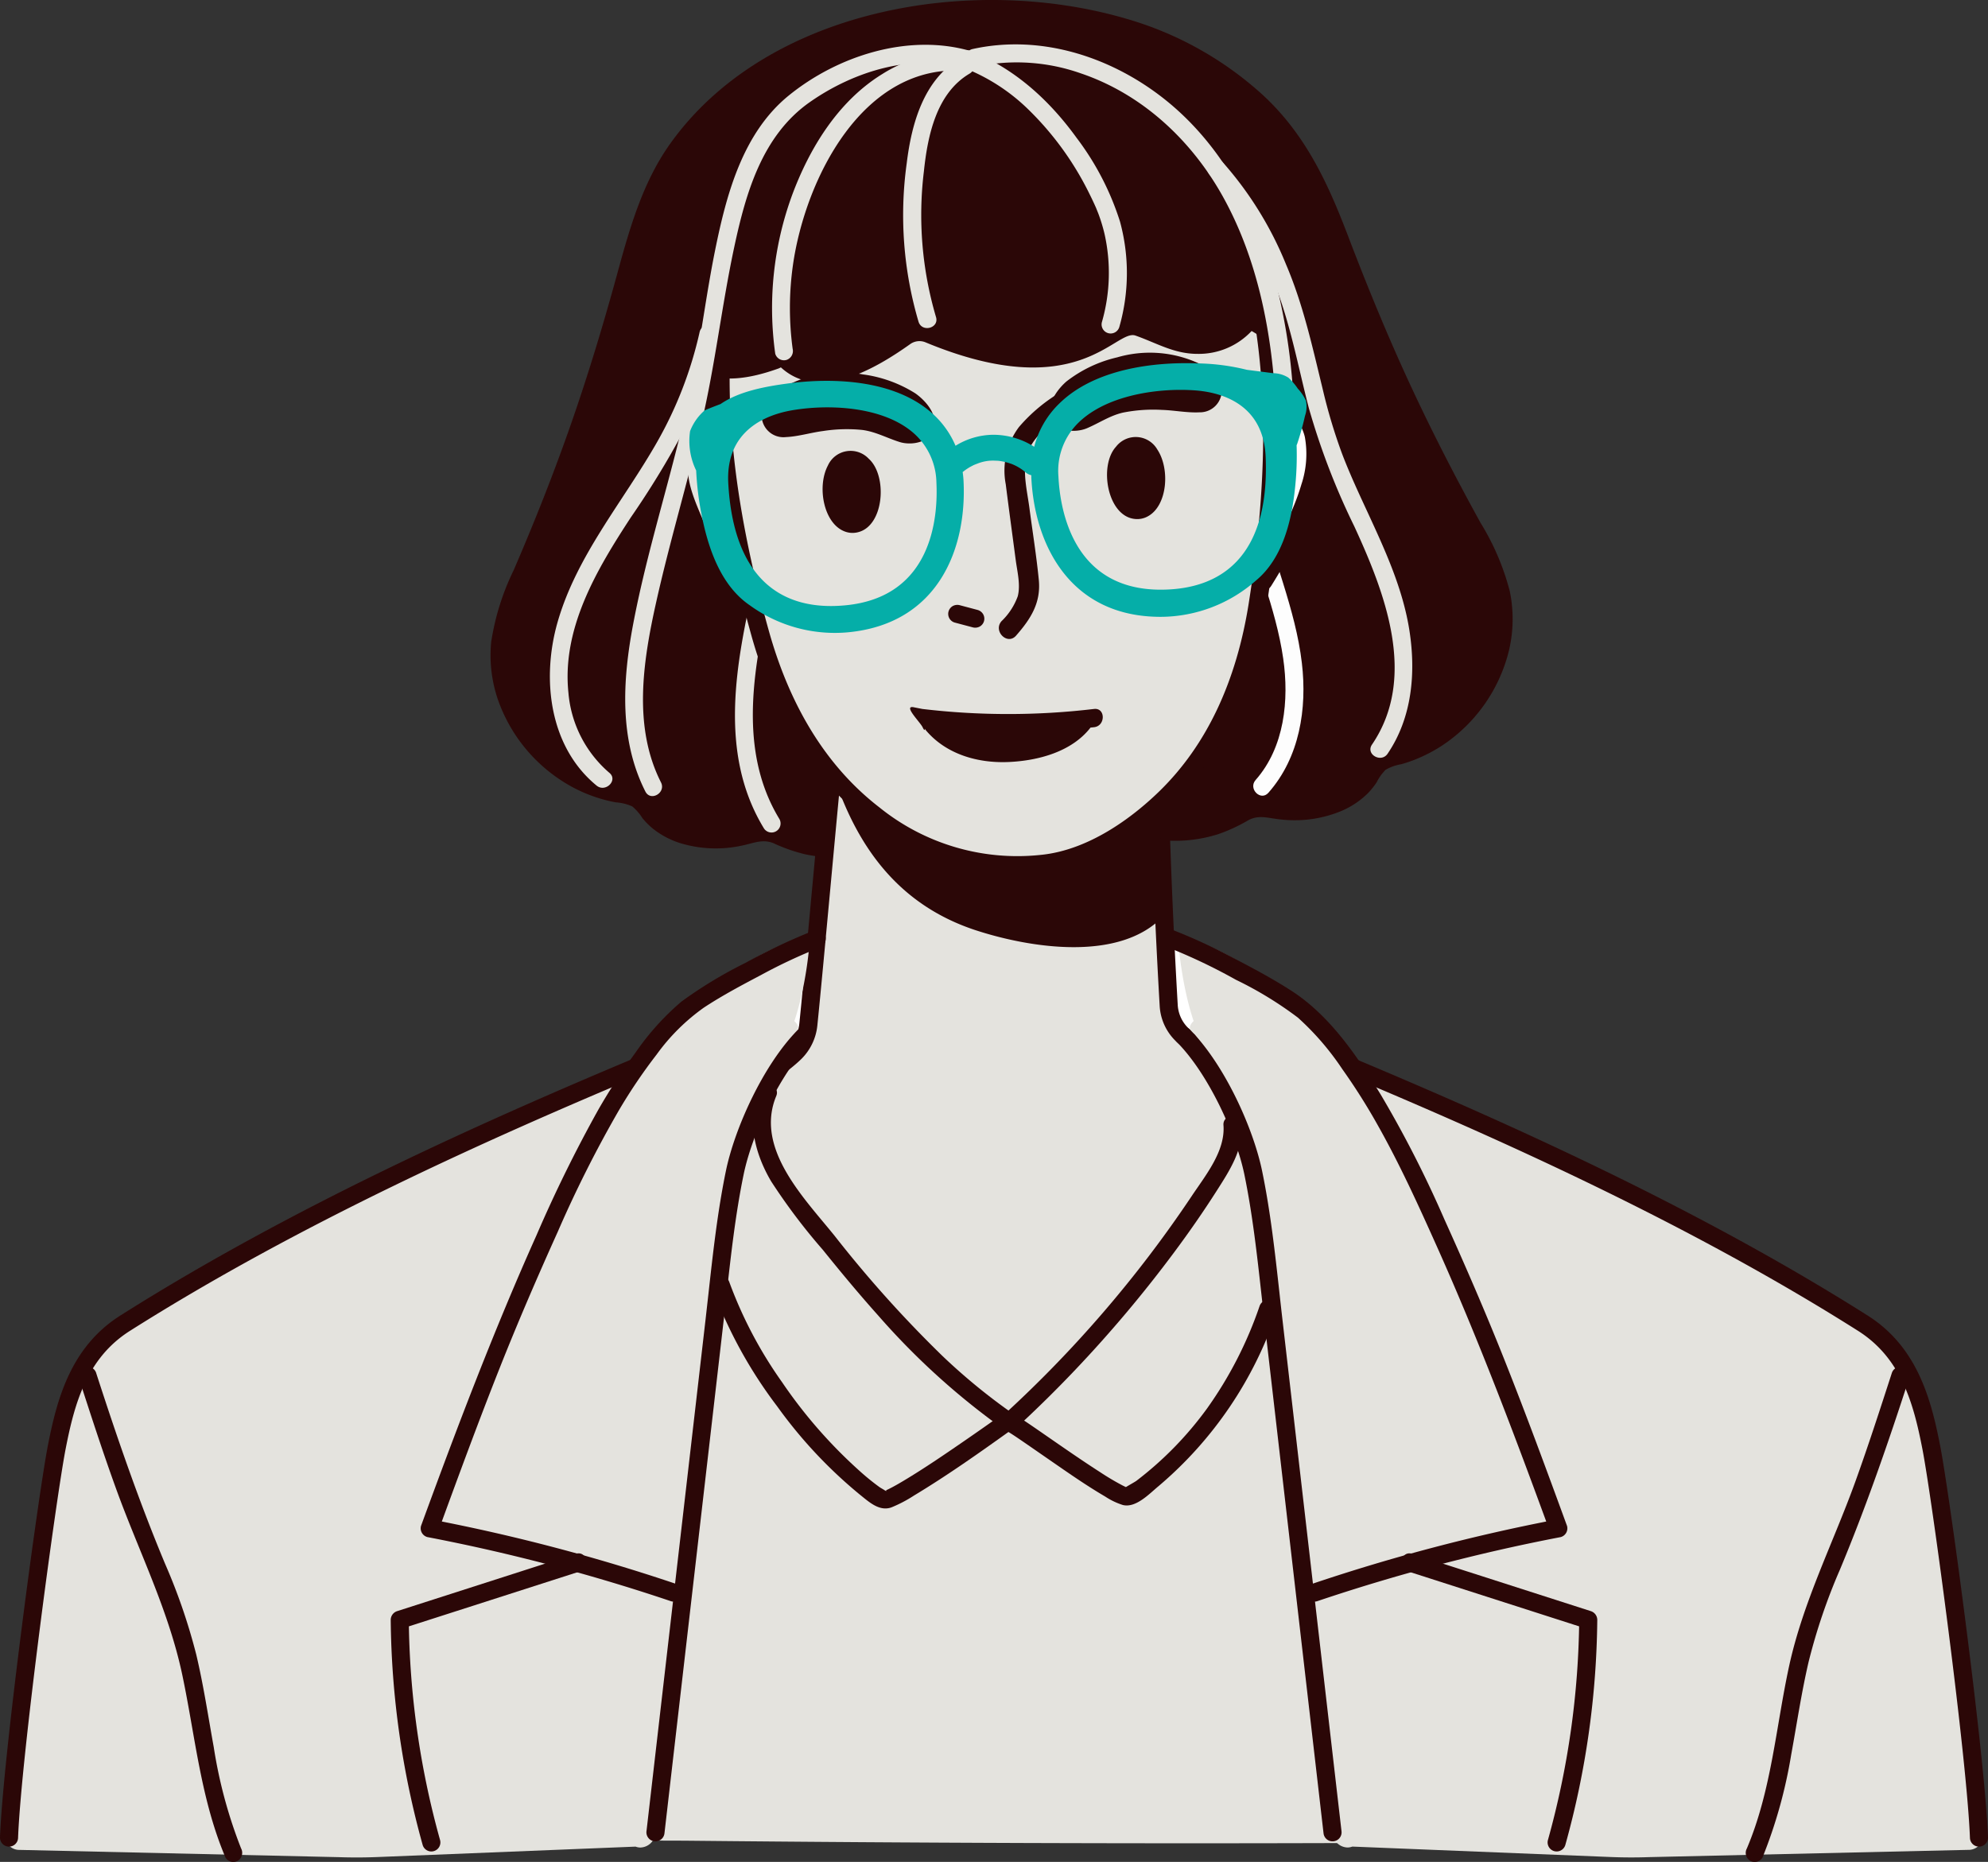 <svg id="Group_16088" data-name="Group 16088" xmlns="http://www.w3.org/2000/svg" xmlns:xlink="http://www.w3.org/1999/xlink" width="264.495" height="247.765" viewBox="0 0 264.495 247.765">
  <rect x="0" y="0" width="264.495" height="247.765" fill="#333333" stroke="none"/>
  <defs>
    <clipPath id="clip-path">
      <rect id="Rectangle_816" data-name="Rectangle 816" width="264.495" height="247.765" fill="none"/>
    </clipPath>
  </defs>
  <g id="Group_16087" data-name="Group 16087" clip-path="url(#clip-path)">
    <path id="Path_1308" data-name="Path 1308" d="M78.979,85.248a33.226,33.226,0,0,1,2.976-9.4c2.795-6.479,5.39-13.028,7.7-19.678,2.288-6.578,4.286-13.232,6.12-19.937,1.613-5.9,3.339-11.973,6.966-17.076C115.538,1.168,142.821-3.56,163.473,2.5a45.738,45.738,0,0,1,18.219,10.214c5.686,5.294,8.624,11.767,11.3,18.791,2.475,6.495,5.11,12.924,8.025,19.249,2.949,6.394,6.167,12.66,9.576,18.839a33.215,33.215,0,0,1,3.873,9.065,18.2,18.2,0,0,1-.1,7.88,21.192,21.192,0,0,1-8.9,12.673,20.174,20.174,0,0,1-3.565,1.852,18.244,18.244,0,0,1-1.856.629,6.288,6.288,0,0,0-2.091.74,6.516,6.516,0,0,0-1.2,1.679,10.219,10.219,0,0,1-1.2,1.484,11.366,11.366,0,0,1-3.4,2.286,16.22,16.22,0,0,1-8.311,1.148c-1.523-.157-2.779-.646-4.2.142a21.971,21.971,0,0,1-4,1.844,19,19,0,0,1-14.706-1.4,39.393,39.393,0,0,1-12.125,2.747c-4.382.435-8.952.018-12.745-2.091a18.987,18.987,0,0,1-15.327,3.415,22.041,22.041,0,0,1-4.157-1.447c-1.487-.647-2.689-.038-4.187.265a16.221,16.221,0,0,1-8.385-.336,11.311,11.311,0,0,1-3.606-1.946,10.119,10.119,0,0,1-1.339-1.36,6.5,6.5,0,0,0-1.355-1.556,6.3,6.3,0,0,0-2.153-.533,18.218,18.218,0,0,1-1.909-.446,20.1,20.1,0,0,1-3.728-1.5,21.2,21.2,0,0,1-10.084-11.75,18.212,18.212,0,0,1-.866-7.833" transform="translate(-13.6 0)" fill="#2b0707"/>
    <path id="Path_1309" data-name="Path 1309" d="M198.572,155.445a2.021,2.021,0,0,0-2.723-.115c-2.121.853-4.459,2.023-4.943,4.431-.491,2.443-.875,4.914-1.311,7.368-.248,1.4-.634,2.962.674,3.973s3.071.286,4.019-.872a14.838,14.838,0,0,0,1.747-3.11q.816-1.71,1.564-3.451c.555-1.289,1.134-2.587,1.6-3.912a4.26,4.26,0,0,0-.625-4.311" transform="translate(-86.846 -30.679)" fill="#fff"/>
    <path id="Path_1310" data-name="Path 1310" d="M205.235,96.866c-2.292,10.1-4.758,21.555.977,31a1.2,1.2,0,0,1-2.077,1.214c-6.093-10.037-3.659-22.107-1.22-32.857.342-1.509,2.662-.87,2.32.64" transform="translate(-102.525 -18.893)" fill="#e4e3de"/>
    <path id="Path_1311" data-name="Path 1311" d="M115.931,83.516c1.573,7.1,4.664,13.827,5.517,21.09.713,6.068-.3,12.561-4.455,17.265-1.026,1.164-2.722-.543-1.7-1.7,3.844-4.357,4.471-10.627,3.671-16.172-.981-6.8-3.871-13.154-5.352-19.842-.334-1.509,1.985-2.153,2.32-.64" transform="translate(51.76 -16.374)" fill="#fdfdfd"/>
    <path id="Path_1312" data-name="Path 1312" d="M128.758,155.445a2.021,2.021,0,0,1,2.723-.115c2.121.853,4.459,2.023,4.943,4.431.491,2.443.875,4.914,1.311,7.368.248,1.4.634,2.962-.674,3.973s-3.071.286-4.019-.872a14.839,14.839,0,0,1-1.747-3.11q-.816-1.71-1.564-3.451c-.555-1.289-1.134-2.587-1.6-3.912a4.26,4.26,0,0,1,.625-4.311" transform="translate(24.011 -30.679)" fill="#fff"/>
    <path id="Path_1313" data-name="Path 1313" d="M109.491,175.445c3.157-2.708,13.3-8.63,16.5-11.787a6.081,6.081,0,0,0,1.767-3.715c.849-8.3,2.734-29.57,3.615-38.172.438-4.281,1.722-2.152,3.212-1.713a71.639,71.639,0,0,0,36.326,1.117,1.982,1.982,0,0,1,2.376,1.34,1.874,1.874,0,0,1,1.1,1.73q.352,16.6,1.32,33.181a5.869,5.869,0,0,0,2.866,4.693q9.1,5.427,17.895,11.355a2.09,2.09,0,0,1,.725,2.766,71.09,71.09,0,0,1-11.735,17.747c-4.73,5.243-10.31,9.638-17.036,11.978-6.636,2.308-8.318,16.256-15.286,15.93-6.59-.307-18.839-14.928-24.972-17.435a39.933,39.933,0,0,1-9.631-5.523,16.25,16.25,0,0,1-5.357-6.524c-.608-.146-6.228-14.781-3.682-16.966" transform="translate(-20.21 -23.603)" fill="#e4e3de"/>
    <path id="Path_1314" data-name="Path 1314" d="M112.272,174.629a1.2,1.2,0,0,0,.691-.219c1.327-.934,2.942-2,4.653-3.139,3.853-2.552,7.837-5.192,9.727-7.055a7.3,7.3,0,0,0,2.119-4.451c.421-4.116,1.111-11.568,1.778-18.775.685-7.4,1.394-15.061,1.837-19.4a8.578,8.578,0,0,1,.229-1.38l.18.1a5.774,5.774,0,0,0,1.266.595,72.85,72.85,0,0,0,36.938,1.135.793.793,0,0,1,.973.576,1.2,1.2,0,0,0,.617.68.675.675,0,0,1,.407.669c.232,10.91.677,22.087,1.322,33.225a7.059,7.059,0,0,0,3.451,5.655c5.345,3.188,10.667,6.542,15.817,9.967a1.2,1.2,0,1,0,1.332-2c-5.183-3.447-10.538-6.822-15.917-10.029a4.66,4.66,0,0,1-2.281-3.729c-.644-11.108-1.088-22.256-1.319-33.136a3.1,3.1,0,0,0-1.356-2.55,3.157,3.157,0,0,0-3.589-1.668,70.427,70.427,0,0,1-35.715-1.1,4.017,4.017,0,0,1-.741-.37,2.524,2.524,0,0,0-2.5-.4c-1.068.545-1.358,2.011-1.511,3.514-.446,4.348-1.155,12.01-1.84,19.42-.666,7.2-1.355,14.648-1.775,18.752a4.886,4.886,0,0,1-1.415,2.981c-1.723,1.7-5.784,4.39-9.366,6.764-1.725,1.143-3.354,2.222-4.709,3.175a1.2,1.2,0,0,0,.694,2.187" transform="translate(-20.717 -23.305)" fill="#2b0707"/>
    <path id="Path_1315" data-name="Path 1315" d="M101.724,262.169c.285-3.5.617-7,.96-10.5,1.323-13.493,2.609-27.008,4.847-40.4,1.115-6.666,2.477-13.3,4.223-19.84a78.512,78.512,0,0,1,2.821-9.22,13.526,13.526,0,0,1,5.75-7.162,9.672,9.672,0,0,1,4.442-1.184,2.125,2.125,0,0,1,1.012.215c1.416-.375,3.245.665,2.706,2.414-2.452,7.962,3.065,15.413,7.825,21.45A184.815,184.815,0,0,0,153.051,216.4q3.625,3.5,7.444,6.812a1.2,1.2,0,0,0,1.648-.079c4.663-4.908,9.12-9.994,13.3-15.283q3.79-4.8,7.31-9.781a50.122,50.122,0,0,0,5.9-10.011c1.625-4.062,2.256-8.46.807-12.655a1.735,1.735,0,0,1,1.048-2.266,2.242,2.242,0,0,1,1.538-1.589,2.187,2.187,0,0,1,2.609,1.412c5.169,12.387,7.8,25.531,9.453,38.723,1.694,13.516,2.493,27.135,3.538,40.706l1.861,24.18a1.7,1.7,0,0,1-.5,1.291,1.926,1.926,0,0,1-1.941,1.362q-22.254.076-44.507,0-22.148-.076-44.295-.3c-3.507-.036-7.03.015-10.535-.1a6.159,6.159,0,0,1-5.735-4.215,15.937,15.937,0,0,1-.535-2.6c-.431-3.252.007-6.589.273-9.839" transform="translate(-26.219 -33.971)" fill="#e4e3de"/>
    <path id="Path_1316" data-name="Path 1316" d="M156,147.431c-10.531-3.413-16.12-11.392-19.249-21.342.158-1.641.3-3.109.427-4.319.438-4.281,1.722-2.153,3.212-1.713a71.63,71.63,0,0,0,36.326,1.116,1.983,1.983,0,0,1,2.376,1.34,1.872,1.872,0,0,1,1.1,1.731q.226,10.6.714,21.2c-5.781,6.227-17.747,4.306-24.9,1.987" transform="translate(-26.067 -23.603)" fill="#2b0707"/>
    <path id="Path_1317" data-name="Path 1317" d="M200.279,74.772a4.522,4.522,0,0,1,5.175-2.643,7.668,7.668,0,0,1,3.507,2.41,1.662,1.662,0,0,1,.667.682c.034.07.064.14.1.209.289.354.569.71.834,1.052a1.871,1.871,0,0,1,.3,1.513c-.261,1.346,1.635,5.41,1.94,6.876.654,3.151,2.663,12.423-3.352,10.87-1.958-.505-3.138-2.455-4.2-4.1a42.453,42.453,0,0,1-2.776-5.053,43.446,43.446,0,0,1-2.2-5.585,8.531,8.531,0,0,1,.01-6.226" transform="translate(-109.274 -14.262)" fill="#e4e3de"/>
    <path id="Path_1318" data-name="Path 1318" d="M102.113,171.737c-3.939-4.892-4.721-16.322-4.587-16.322a1.858,1.858,0,0,1,1.218.429,2,2,0,0,1,.888.086,35.178,35.178,0,0,1,6,2.857,63.613,63.613,0,0,1,5.62,3.362,32.3,32.3,0,0,1,8.7,8.761,47.08,47.08,0,0,1,5.2,10.961c.638,1.868,1.219,3.767,1.7,5.684.613,2.458-.057,4.5-2.533,5.44-3.6,1.372-9,2.156-10.121,6.577a2.015,2.015,0,0,1-2.218,1.447,2.052,2.052,0,0,1-1.752-1.985c-.76-7.6-1.681-15.459-5.114-22.387a30.2,30.2,0,0,0-2.683-4.429,2.537,2.537,0,0,0-.3-.481" transform="translate(59.251 -30.789)" fill="#e4e3de"/>
    <path id="Path_1319" data-name="Path 1319" d="M123.407,76a43.525,43.525,0,0,1-1.647,5.772,42.587,42.587,0,0,1-2.273,5.3c-.9,1.746-1.882,3.8-3.783,4.493-5.835,2.128-4.735-7.3-4.39-10.494.16-1.489,1.653-5.717,1.263-7.032a1.871,1.871,0,0,1,.148-1.535c.23-.366.475-.747.729-1.127.027-.072.05-.146.079-.218a1.656,1.656,0,0,1,.6-.743,7.668,7.668,0,0,1,3.256-2.738,4.523,4.523,0,0,1,5.407,2.128,8.532,8.532,0,0,1,.613,6.2" transform="translate(51.784 -13.355)" fill="#fff"/>
    <path id="Path_1320" data-name="Path 1320" d="M121.941,43.7a60.631,60.631,0,0,1,2.969-11.777,6.747,6.747,0,0,1,4.005-4,77.1,77.1,0,0,1,13.606-3.445,82.292,82.292,0,0,1,16.47-1.127c9.719.286,19.965,2.331,28.362,7.688a6.917,6.917,0,0,1,2.739,3.485q1.077,2.949,1.86,6.005Z" transform="translate(-25.242 -4.619)" fill="#fff"/>
    <path id="Path_1321" data-name="Path 1321" d="M189.6,44.787c3.681,14.25,2.892,30.012.621,44.494-1.508,9.618-5.2,18.861-12.2,25.709-4.471,4.373-10.4,8.281-16.651,8.857a30.268,30.268,0,0,1-22.224-6.581c-7.752-5.984-12.5-14.733-15.12-24.109-4.03-14.424-6.679-30.353-4.435-45.2Z" transform="translate(-22.889 -8.873)" fill="#e4e3de"/>
    <path id="Path_1322" data-name="Path 1322" d="M157.9,125.683q1.618,0,3.285-.153c7.664-.706,14.18-6.064,17.382-9.2,6.594-6.449,10.817-15.326,12.551-26.382,2.479-15.8,2.585-29.112.327-40.681a1.2,1.2,0,0,0-2.362.46c2.2,11.291,2.092,24.325-.342,39.847-1.653,10.534-5.641,18.957-11.857,25.035-2.973,2.908-9,7.881-15.921,8.519a29.21,29.21,0,0,1-21.378-6.336c-6.883-5.313-11.827-13.212-14.7-23.481-4.874-17.438-6.315-32.06-4.4-44.7a1.2,1.2,0,1,0-2.378-.359c-1.961,12.983-.5,27.935,4.466,45.708,3.013,10.779,8.242,19.1,15.544,24.737a31.467,31.467,0,0,0,19.784,6.98" transform="translate(-22.592 -9.357)" fill="#2b0707"/>
    <path id="Path_1323" data-name="Path 1323" d="M4.584,167.671C56,188.43,92.719,209.49,94.258,211.683a45.685,45.685,0,0,1,4.68,9.777c5.23,18.167,8.247,57.252,7.39,57.411a1.871,1.871,0,0,1-1.335.509l-42.455.965q-2.548.09-5.1-.013l-34.4-1.388a1.913,1.913,0,0,1-.625.121,2.07,2.07,0,0,1-2.022-2.022q-2.623-22.729-5.246-45.457-1.306-11.314-2.612-22.629c-.759-6.576-1.357-13.206-2.7-19.7C8.492,182.7,6.3,176.118,2.022,170.848c-2.226-1.378,2.4-3.317,2.562-3.177" transform="translate(156.886 -33.216)" fill="#e4e3de"/>
    <path id="Path_1324" data-name="Path 1324" d="M71.231,154.334a74.876,74.876,0,0,1,8.054,3.727c2.624,1.377,5.276,2.783,7.762,4.4,5.087,3.308,8.732,8.735,11.846,13.84a150.091,150.091,0,0,1,8.4,16.473c2.776,6.142,5.457,12.321,7.948,18.585,2.932,7.369,5.669,14.814,8.391,22.262a1.208,1.208,0,0,1-.84,1.479,247.675,247.675,0,0,0-32.364,8.52c-1.471.5-2.1-1.827-.64-2.319a247.561,247.561,0,0,1,32.365-8.521l-.84,1.479c-4.657-12.739-9.437-25.409-14.982-37.792-2.447-5.465-4.926-10.927-7.868-16.148a81.743,81.743,0,0,0-4.74-7.5,36.2,36.2,0,0,0-5.905-6.847,49.164,49.164,0,0,0-8.234-5.029,75.936,75.936,0,0,0-8.988-4.288c-1.432-.546-.811-2.873.64-2.32" transform="translate(84.857 -30.559)" fill="#2b0707"/>
    <path id="Path_1325" data-name="Path 1325" d="M66.3,257.837l23.722,7.619a1.233,1.233,0,0,1,.883,1.16,115.457,115.457,0,0,1-4.245,29.945,1.2,1.2,0,0,1-2.32-.64A112.849,112.849,0,0,0,88.5,266.616l.883,1.16-23.722-7.618c-1.467-.471-.84-2.8.64-2.32" transform="translate(121.606 -51.068)" fill="#2b0707"/>
    <path id="Path_1326" data-name="Path 1326" d="M107.035,279.491h.046a1.2,1.2,0,0,0,1.157-1.248c-.4-10.741-5.112-45.683-6.373-52.141-1.205-6.172-3.042-13.107-9.631-17.278C69.343,194.337,43.956,183.038,24.4,174.813a1.2,1.2,0,1,0-.933,2.219c19.473,8.188,44.742,19.433,67.481,33.825,5.782,3.66,7.4,9.765,8.558,15.705,1.253,6.416,5.929,41.113,6.33,51.772a1.2,1.2,0,0,0,1.2,1.157m-86.007-.7a1.169,1.169,0,0,0,.14-.008,1.2,1.2,0,0,0,1.057-1.333l-7.858-68.085q-.206-1.783-.4-3.571c-.592-5.339-1.2-10.86-2.311-16.232-1.147-5.556-4.9-14.031-9.595-18.792a1.2,1.2,0,1,0-1.713,1.688c4.212,4.272,7.859,12.3,8.951,17.59,1.085,5.262,1.691,10.726,2.277,16.012q.2,1.79.4,3.58l7.858,68.085a1.2,1.2,0,0,0,1.193,1.065" transform="translate(156.257 -33.76)" fill="#2b0707"/>
    <path id="Path_1327" data-name="Path 1327" d="M34.723,228.3c-2.792,8.629-5.736,17.152-9.228,25.526A77.692,77.692,0,0,0,21.33,266.1c-.949,4.081-1.56,8.228-2.314,12.347A64.32,64.32,0,0,1,15.2,292.116a1.211,1.211,0,0,1-1.645.432,1.234,1.234,0,0,1-.431-1.646c3.263-7.683,3.859-16.138,5.609-24.22,1.856-8.569,5.864-16.4,8.825-24.6,1.72-4.77,3.281-9.6,4.843-14.42.475-1.467,2.8-.839,2.32.64" transform="translate(219.293 -44.936)" fill="#2b0707"/>
    <path id="Path_1328" data-name="Path 1328" d="M220.429,171.737c3.939-4.892,4.721-16.322,4.587-16.322a1.858,1.858,0,0,0-1.218.429,2,2,0,0,0-.887.086,35.157,35.157,0,0,0-6,2.857,63.614,63.614,0,0,0-5.62,3.362,32.287,32.287,0,0,0-8.7,8.761,47.051,47.051,0,0,0-5.2,10.961c-.638,1.868-1.219,3.767-1.7,5.684-.612,2.458.057,4.5,2.533,5.44,3.6,1.372,9,2.156,10.121,6.577a2.015,2.015,0,0,0,2.218,1.447,2.052,2.052,0,0,0,1.752-1.985c.76-7.6,1.681-15.459,5.114-22.387a30.2,30.2,0,0,1,2.683-4.429,2.537,2.537,0,0,1,.3-.481" transform="translate(-117.298 -30.789)" fill="#e4e3de"/>
    <path id="Path_1329" data-name="Path 1329" d="M301.87,170.837c-4.3,5.28-6.488,11.858-7.843,18.425-1.338,6.491-1.937,13.12-2.7,19.7q-1.306,11.315-2.612,22.629-2.623,22.729-5.246,45.457a2.07,2.07,0,0,1-2.022,2.022,1.9,1.9,0,0,1-.625-.121l-34.395,1.388q-2.546.1-5.1.013l-42.455-.965a1.869,1.869,0,0,1-1.335-.509c-.856-.16,2.16-39.244,7.39-57.411a45.686,45.686,0,0,1,4.68-9.777c1.539-2.192,38.26-23.253,89.674-44.011.157-.14,4.788,1.8,2.58,3.166" transform="translate(-196.264 -33.216)" fill="#e4e3de"/>
    <path id="Path_1330" data-name="Path 1330" d="M245.931,156.654a71.1,71.1,0,0,0-7.783,3.645c-2.57,1.357-5.172,2.734-7.6,4.333a27.074,27.074,0,0,0-6.3,6.253,71.4,71.4,0,0,0-5.069,7.507,159.572,159.572,0,0,0-8.077,16.06c-2.722,6.037-5.345,12.111-7.784,18.269-2.824,7.132-5.47,14.333-8.1,21.536q-.42-.74-.84-1.479a247.688,247.688,0,0,1,32.365,8.521c1.459.492.833,2.816-.639,2.32a247.574,247.574,0,0,0-32.366-8.521,1.208,1.208,0,0,1-.84-1.479c4.767-13.042,9.684-26,15.363-38.677a184.221,184.221,0,0,1,8.153-16.583,78.211,78.211,0,0,1,5.018-7.717,34.713,34.713,0,0,1,6.116-6.8,58.365,58.365,0,0,1,8.484-5.136,79.719,79.719,0,0,1,9.263-4.369c1.448-.553,2.074,1.773.639,2.32" transform="translate(-136.885 -30.559)" fill="#2b0707"/>
    <path id="Path_1331" data-name="Path 1331" d="M257.736,260.157l-23.722,7.619.883-1.16a112.846,112.846,0,0,0,4.159,29.305,1.2,1.2,0,0,1-2.32.64,115.518,115.518,0,0,1-4.245-29.945,1.232,1.232,0,0,1,.884-1.16l23.721-7.619c1.478-.474,2.111,1.848.64,2.32" transform="translate(-180.508 -51.068)" fill="#2b0707"/>
    <path id="Path_1332" data-name="Path 1332" d="M196.065,279.491a1.2,1.2,0,0,0,1.2-1.157c.4-10.66,5.078-45.356,6.33-51.772,1.16-5.94,2.776-12.046,8.557-15.705,22.742-14.393,48.009-25.639,67.481-33.825a1.2,1.2,0,1,0-.933-2.219c-19.558,8.225-44.944,19.524-67.835,34.011-6.589,4.17-8.426,11.105-9.631,17.278-1.261,6.458-5.969,41.4-6.373,52.141a1.2,1.2,0,0,0,1.157,1.248h.046m86.007-.7a1.2,1.2,0,0,0,1.193-1.065l7.858-68.085q.206-1.785.4-3.574c.585-5.285,1.191-10.754,2.277-16.019,1.091-5.292,4.738-13.318,8.951-17.589a1.2,1.2,0,1,0-1.713-1.69c-4.7,4.763-8.448,13.238-9.595,18.794-1.108,5.374-1.72,10.9-2.312,16.24q-.2,1.784-.4,3.563l-7.858,68.085a1.2,1.2,0,0,0,1.057,1.333,1.169,1.169,0,0,0,.14.008" transform="translate(-194.861 -33.76)" fill="#2b0707"/>
    <path id="Path_1333" data-name="Path 1333" d="M292.054,227.659c2.773,8.567,5.683,17.039,9.155,25.351a78.679,78.679,0,0,1,4.156,12.1c.968,4.077,1.585,8.223,2.332,12.343a62.9,62.9,0,0,0,3.633,13.45,1.245,1.245,0,0,1-.431,1.645,1.21,1.21,0,0,1-1.645-.431c-3.289-7.743-4.021-16.113-5.74-24.269-1.821-8.644-5.809-16.5-8.8-24.762-1.773-4.889-3.374-9.838-4.976-14.785-.478-1.477,1.844-2.109,2.32-.64" transform="translate(-279.255 -44.936)" fill="#2b0707"/>
    <path id="Path_1334" data-name="Path 1334" d="M201.3,232.225c-4.232,3.031-8.508,6.057-12.969,8.744a17.693,17.693,0,0,1-2.981,1.564c-1.628.595-3.038-.759-4.233-1.711a61.783,61.783,0,0,1-10.955-11.7,60.75,60.75,0,0,1-8.71-15.923c-.512-1.464,1.812-2.094,2.32-.639a56.687,56.687,0,0,0,7.013,13.311A64.51,64.51,0,0,0,181.007,237.6a31.765,31.765,0,0,0,2.708,2.212c.241.171.508.3.75.465.313.215.264-.143.011.042-.138.1-.16.075.124-.059.053-.026.312-.126.024,0,.091-.038.181-.079.269-.123.209-.1.417-.208.622-.317.519-.277,1.027-.575,1.531-.877,2.68-1.609,5.268-3.375,7.843-5.147q2.614-1.8,5.2-3.64c1.261-.9,2.463,1.183,1.214,2.077" transform="translate(-66.739 -41.948)" fill="#2b0707"/>
    <path id="Path_1335" data-name="Path 1335" d="M119.346,230.824a7.442,7.442,0,0,1,1.706.983c.949.632,1.885,1.284,2.823,1.933,2.4,1.66,4.8,3.333,7.254,4.908a33.928,33.928,0,0,0,2.946,1.749c.158.08.317.161.48.229-.346-.145.158.03.168.049.16.3-.254-.221-.294.039.007-.043,1.33-.779,1.505-.913a46.293,46.293,0,0,0,9.394-9.612,52.748,52.748,0,0,0,7-13.633c.505-1.453,2.83-.828,2.32.639a51.988,51.988,0,0,1-15.749,23.3c-1.214,1-3.009,2.945-4.756,2.518a9.315,9.315,0,0,1-2.346-1.124c-2.584-1.509-5.041-3.241-7.5-4.939-1.256-.866-2.506-1.739-3.767-2.6-.449-.306-.9-.612-1.357-.9-.14-.089-.285-.172-.425-.261-.2-.128-.354-.148-.043-.045-1.463-.482-.836-2.806.64-2.32" transform="translate(15.249 -42.739)" fill="#2b0707"/>
    <path id="Path_1336" data-name="Path 1336" d="M126.919,181.527c-2.905,7,3.778,13.646,7.783,18.625A158.908,158.908,0,0,0,149.014,216.1a80.261,80.261,0,0,0,9.511,7.781l-1.458.188a160.034,160.034,0,0,0,25.109-29.2c1.815-2.734,4.509-5.984,4.244-9.45-.118-1.544,2.288-1.536,2.406,0,.249,3.252-1.636,6.1-3.309,8.725-1.785,2.8-3.681,5.524-5.661,8.186a170.217,170.217,0,0,1-13.124,15.6q-3.847,4.054-7.964,7.839a1.226,1.226,0,0,1-1.458.188,96.454,96.454,0,0,1-16.821-15.217c-2.546-2.844-4.985-5.782-7.378-8.754a80.04,80.04,0,0,1-6.867-9.1c-2.112-3.571-3.3-8.011-1.645-12,.585-1.409,2.913-.791,2.32.64" transform="translate(-23.643 -35.678)" fill="#2b0707"/>
    <path id="Path_1337" data-name="Path 1337" d="M209.815,73.238c-1.919-.738-3.175,1.379-3.2,3.035-.034,2.214.991,4.542,1.836,6.551a34.784,34.784,0,0,0,7.038,10.8c1.079,1.111-.62,2.814-1.7,1.7a38.267,38.267,0,0,1-8.393-13.751c-.907-2.51-1.82-5.458-.593-8.024.973-2.033,3.434-3.482,5.653-2.629,1.43.55.809,2.876-.64,2.32" transform="translate(-115.09 -14)" fill="#2b0707"/>
    <path id="Path_1338" data-name="Path 1338" d="M111.9,66.028a4.887,4.887,0,0,1,6.109,1.8c1.495,2.107,1.615,4.993,1.281,7.463a26.5,26.5,0,0,1-2.613,7.845,82.263,82.263,0,0,1-4.324,7.825c-.816,1.312-2.9.106-2.077-1.214,2.381-3.829,4.813-7.931,6.093-12.281a12.8,12.8,0,0,0,.466-6.312c-.347-1.556-1.749-3.97-3.721-3.044-1.393.655-2.616-1.419-1.214-2.077" transform="translate(56.772 -12.991)" fill="#2b0707"/>
    <path id="Path_1339" data-name="Path 1339" d="M184.417,76.781a3.311,3.311,0,0,1,5.438-.912c2.536,2.269,2.061,9.039-1.523,9.8a2.888,2.888,0,0,1-1.8-.175c-2.707-1.149-3.572-5.954-2.114-8.716" transform="translate(-74.273 -14.824)" fill="#2b0707"/>
    <path id="Path_1340" data-name="Path 1340" d="M143.212,74.193a3.311,3.311,0,0,0-5.5-.381c-2.3,2.506-1.175,9.2,2.467,9.609a2.88,2.88,0,0,0,1.775-.35c2.584-1.4,2.978-6.272,1.259-8.879" transform="translate(10.769 -14.367)" fill="#2b0707"/>
    <path id="Path_1341" data-name="Path 1341" d="M160.883,67.164c-2.026,1.286-4.224,2.686-5.512,4.769-1.569,2.536-.669,5.672-.306,8.434.42,3.193.94,6.391,1.254,9.6.3,3.055-1.092,5.209-3.029,7.416-1.16,1.322-3.087-.611-1.932-1.927a8.66,8.66,0,0,0,2.161-3.317c.393-1.531-.072-3.3-.274-4.837-.441-3.353-.9-6.7-1.323-10.059a9.672,9.672,0,0,1,1.752-7.616,22.034,22.034,0,0,1,5.832-4.814c1.487-.945,2.86,1.413,1.379,2.353" transform="translate(-18.11 -12.796)" fill="#2b0707"/>
    <path id="Path_1342" data-name="Path 1342" d="M168.557,98.386l-2.4-.638a1.2,1.2,0,0,1-.84-1.479,1.217,1.217,0,0,1,.553-.719,1.265,1.265,0,0,1,.927-.121l2.4.638a1.244,1.244,0,0,1,.718.553,1.2,1.2,0,0,1-.431,1.645,1.261,1.261,0,0,1-.927.121" transform="translate(-39.118 -14.898)" fill="#2b0707"/>
    <path id="Path_1343" data-name="Path 1343" d="M150.039,109.266a96.938,96.938,0,0,0,22.826,0c1.548-.184,1.56,2.244.024,2.426-.161.019-.322.033-.484.051-2.493,3.221-6.961,4.406-10.868,4.581-4.123.185-8.331-1.017-11.041-4.225-.042-.05-.152-.214-.152-.214s.061.517-.281-.19-2.73-3.032-1.088-2.637" transform="translate(-27.316 -14.923)" fill="#2b0707"/>
    <path id="Path_1344" data-name="Path 1344" d="M111.742,40.6a123.557,123.557,0,0,1,4.243-12.179c1.392-3.643,2.551-7.717,5.017-10.809,2.637-3.306,6.779-4.857,10.689-6.073a1.613,1.613,0,0,1,.763-.055,1.622,1.622,0,0,1,.466-.2,110.992,110.992,0,0,1,19.734-3.241q4.885-.349,9.789-.254a32.4,32.4,0,0,1,6.171.508,1.675,1.675,0,0,1,.575-.009c7.489,1.193,13.628,6.142,18.544,11.65C192.983,25.811,199,33.081,198.049,41.5c-.244,2.166-.95,4.925-3.309,5.635a4.985,4.985,0,0,1-3.465-.431c-.663-.309-1.262-.767-1.907-1.119a9.632,9.632,0,0,1-7.212,3.042c-3.116,0-5.416-1.445-8.235-2.434-2.688-.943-7.632,9.328-27.92.906a2.108,2.108,0,0,0-2.037.216c-4.992,3.556-12.293,7.644-17.227,3.106a1.825,1.825,0,0,1-.335.159c-3.633,1.3-7.859,2.155-11.385.072a7.508,7.508,0,0,1-3.411-4.066,10.6,10.6,0,0,1,.135-5.993" transform="translate(-22.847 -1.537)" fill="#2b0707"/>
    <path id="Path_1345" data-name="Path 1345" d="M178.141,63.545a15.545,15.545,0,0,1,10.054-1.48,17.342,17.342,0,0,1,7.021,2.532c1.163.822,2.816,2.524,2.532,4.327-.354,2.246-3.046,2.637-4.618,2.146-1.706-.532-3.212-1.385-5-1.611a20.567,20.567,0,0,0-5.191.144c-1.633.21-3.291.729-4.93.805a2.9,2.9,0,0,1-3.248-2.83c-.049-2.122,1.957-3.26,3.378-4.034" transform="translate(-73.426 -12.247)" fill="#2b0707"/>
    <path id="Path_1346" data-name="Path 1346" d="M149.963,63.332A2.9,2.9,0,0,1,147,66.464c-1.639.083-3.34-.272-4.985-.322a20.552,20.552,0,0,0-5.179.36c-1.755.4-3.171,1.392-4.818,2.088-1.518.641-4.236.513-4.8-1.688-.457-1.767,1.023-3.621,2.1-4.552a17.339,17.339,0,0,1,6.741-3.2,15.543,15.543,0,0,1,10.15.5c1.489.631,3.6,1.57,3.753,3.686" transform="translate(12.577 -11.596)" fill="#2b0707"/>
    <path id="Path_1347" data-name="Path 1347" d="M116.127,7.982c8.85-1.955,18,.892,25.077,6.322,7.569,5.808,12.329,14.367,14.908,23.434a78.684,78.684,0,0,1,2.671,16.35c.1,1.545-2.3,1.54-2.406,0-.6-9.136-2.474-18.415-6.965-26.483-4.163-7.476-10.715-13.62-18.908-16.389a25.616,25.616,0,0,0-13.738-.914c-1.509.333-2.153-1.985-.64-2.32" transform="translate(13.279 -1.459)" fill="#e4e3de"/>
    <path id="Path_1348" data-name="Path 1348" d="M213.084,10.552c-7.043-2-14.8.416-20.648,4.515-6.3,4.42-8.486,12.011-10.026,19.183-1.676,7.806-2.55,15.748-4.378,23.528-1.871,7.963-4.236,15.8-6.02,23.785-1.744,7.8-3.145,16.575.629,24.022.7,1.378-1.376,2.6-2.077,1.214-3.5-6.908-3.033-14.81-1.636-22.208,1.581-8.38,4.1-16.555,6.149-24.825,1.016-4.1,1.9-8.223,2.6-12.388.717-4.222,1.325-8.464,2.177-12.662,1.505-7.413,3.667-15.568,9.8-20.543,6.49-5.268,15.843-8.272,24.067-5.943a1.2,1.2,0,0,1-.64,2.32" transform="translate(-84.7 -1.473)" fill="#e4e3de"/>
    <path id="Path_1349" data-name="Path 1349" d="M193.932,11.154c-13.7-1.121-21.387,14.464-23,25.891a40.673,40.673,0,0,0-.031,11.1,1.246,1.246,0,0,1-.84,1.479,1.21,1.21,0,0,1-1.479-.84,43.716,43.716,0,0,1,2.232-21.06c2.345-6.329,6.161-12.556,12.032-16.16a18.508,18.508,0,0,1,11.089-2.82c1.532.125,1.545,2.532,0,2.406" transform="translate(-65.441 -1.723)" fill="#e4e3de"/>
    <path id="Path_1350" data-name="Path 1350" d="M144.32,8.408c5.875,2.253,10.563,6.537,14.213,11.582a36.82,36.82,0,0,1,5.775,11.147,26.05,26.05,0,0,1-.085,14.006,1.2,1.2,0,0,1-2.32-.64,23.689,23.689,0,0,0,.354-11.695,22.308,22.308,0,0,0-.824-2.719c-.049-.129-.417-1.026-.212-.547-.046-.107-.091-.213-.138-.318q-.387-.87-.812-1.722a40.672,40.672,0,0,0-8.24-11.368,25.549,25.549,0,0,0-8.35-5.406c-1.431-.548-.809-2.876.64-2.32" transform="translate(-15.297 -1.649)" fill="#e4e3de"/>
    <path id="Path_1351" data-name="Path 1351" d="M233.067,55.536A54.619,54.619,0,0,1,228.591,68.1a117.837,117.837,0,0,1-6.986,11.442c-4.518,6.913-9.208,14.752-8.311,23.354a15.77,15.77,0,0,0,5.445,10.647c1.2.983-.513,2.677-1.7,1.7-6.334-5.2-7.325-14.245-5.2-21.708,2.557-8.959,8.764-16.1,13.286-24.068A52.775,52.775,0,0,0,230.747,54.9c.338-1.51,2.658-.871,2.32.64" transform="translate(-137.667 -10.705)" fill="#e4e3de"/>
    <path id="Path_1352" data-name="Path 1352" d="M97.553,26.836A47.3,47.3,0,0,1,105.96,40.4c2.3,5.373,3.519,11.009,4.9,16.662a71.962,71.962,0,0,0,2.556,8.532c1.006,2.645,2.2,5.211,3.389,7.778,2.335,5.057,4.712,10.206,5.579,15.754.879,5.623.372,11.6-2.9,16.415-.866,1.273-2.952.071-2.078-1.214,6.114-8.988,1.69-20.265-2.368-29.075a94.331,94.331,0,0,1-6.041-15.742c-1.394-5.376-2.385-10.866-4.378-16.069a46.424,46.424,0,0,0-8.765-14.9c-1.048-1.137.65-2.843,1.7-1.7" transform="translate(65.13 -5.242)" fill="#e4e3de"/>
    <path id="Path_1353" data-name="Path 1353" d="M177.051,11.647c-4.445,2.606-5.605,8.291-6.1,13.024a47.952,47.952,0,0,0,1.609,19.367c.465,1.48-1.856,2.114-2.32.639a50.171,50.171,0,0,1-1.575-21.071c.645-5.3,2.253-11.154,7.168-14.036a1.2,1.2,0,0,1,1.214,2.077" transform="translate(-48.032 -1.861)" fill="#e4e3de"/>
    <path id="Path_1354" data-name="Path 1354" d="M117.055,68.456A6.956,6.956,0,0,1,119,65.691c.7-.3,1.406-.571,2.115-.842,2.446-1.681,5.881-2.321,8.922-2.729,5.739-.772,13.612-.563,18.691,3.514a12.181,12.181,0,0,1,3.644,4.771,9.669,9.669,0,0,1,5.058-1.463,10.155,10.155,0,0,1,5.409,1.6,12.139,12.139,0,0,1,3.374-5.79c4.66-4.55,12.474-5.522,18.262-5.31a28.907,28.907,0,0,1,6.66.856l3.5.451a3.881,3.881,0,0,1,2.014.587A7.754,7.754,0,0,1,197.9,62.79a6.288,6.288,0,0,1,1.082,1.586,3.686,3.686,0,0,1-.116,2.051,37.242,37.242,0,0,1-1.022,3.678,1.694,1.694,0,0,1-.094.226,41.009,41.009,0,0,1-.257,6.131c-.481,4.234-1.715,9.022-5.136,11.865a19.257,19.257,0,0,1-12.622,4.843c-12.08.042-16.846-9.538-17.278-18.516-.005-.112,0-.218,0-.329a1.8,1.8,0,0,1-.759-.38,6.49,6.49,0,0,0-1.951-1.153c.006.009-.41-.133-.461-.146-.223-.062-.449-.115-.676-.157-.2-.038-.4-.068-.607-.089-.058,0-.354-.013-.4-.013a5.539,5.539,0,0,0-2.351.406c-.181.066-.361.138-.537.217,0,.007-.39.206-.437.233q-.309.181-.6.388c-.037.026-.263.2-.356.273.051.4.1.8.116,1.222.441,8.979-3.373,18.975-15.4,20.105A19.256,19.256,0,0,1,125,91.635c-3.68-2.5-5.373-7.143-6.263-11.31a40.287,40.287,0,0,1-.873-6.631,8.935,8.935,0,0,1-.81-5.238m62.667,21.1c4.3-.015,7.673-1.27,10.026-3.729,2.836-2.966,4.143-7.651,3.885-13.925-.294-7.147-6.025-8.624-9.415-8.868-.63-.045-1.3-.068-1.993-.067-4.545.016-10.183,1.135-13.488,4.359a8.962,8.962,0,0,0-2.676,7.149c.219,4.547,1.988,15.121,13.66,15.081M127.355,88.9c2.58,2.22,6.059,3.142,10.341,2.739,11.621-1.092,12.356-11.787,12.132-16.334a8.964,8.964,0,0,0-3.356-6.855c-3.6-2.889-9.322-3.455-13.847-3.03-.691.065-1.354.153-1.977.26-3.35.572-8.911,2.6-8.511,9.74.351,6.27,2.108,10.805,5.218,13.482" transform="translate(-25.242 -11.087)" fill="#05aea8"/>
  </g>
</svg>
